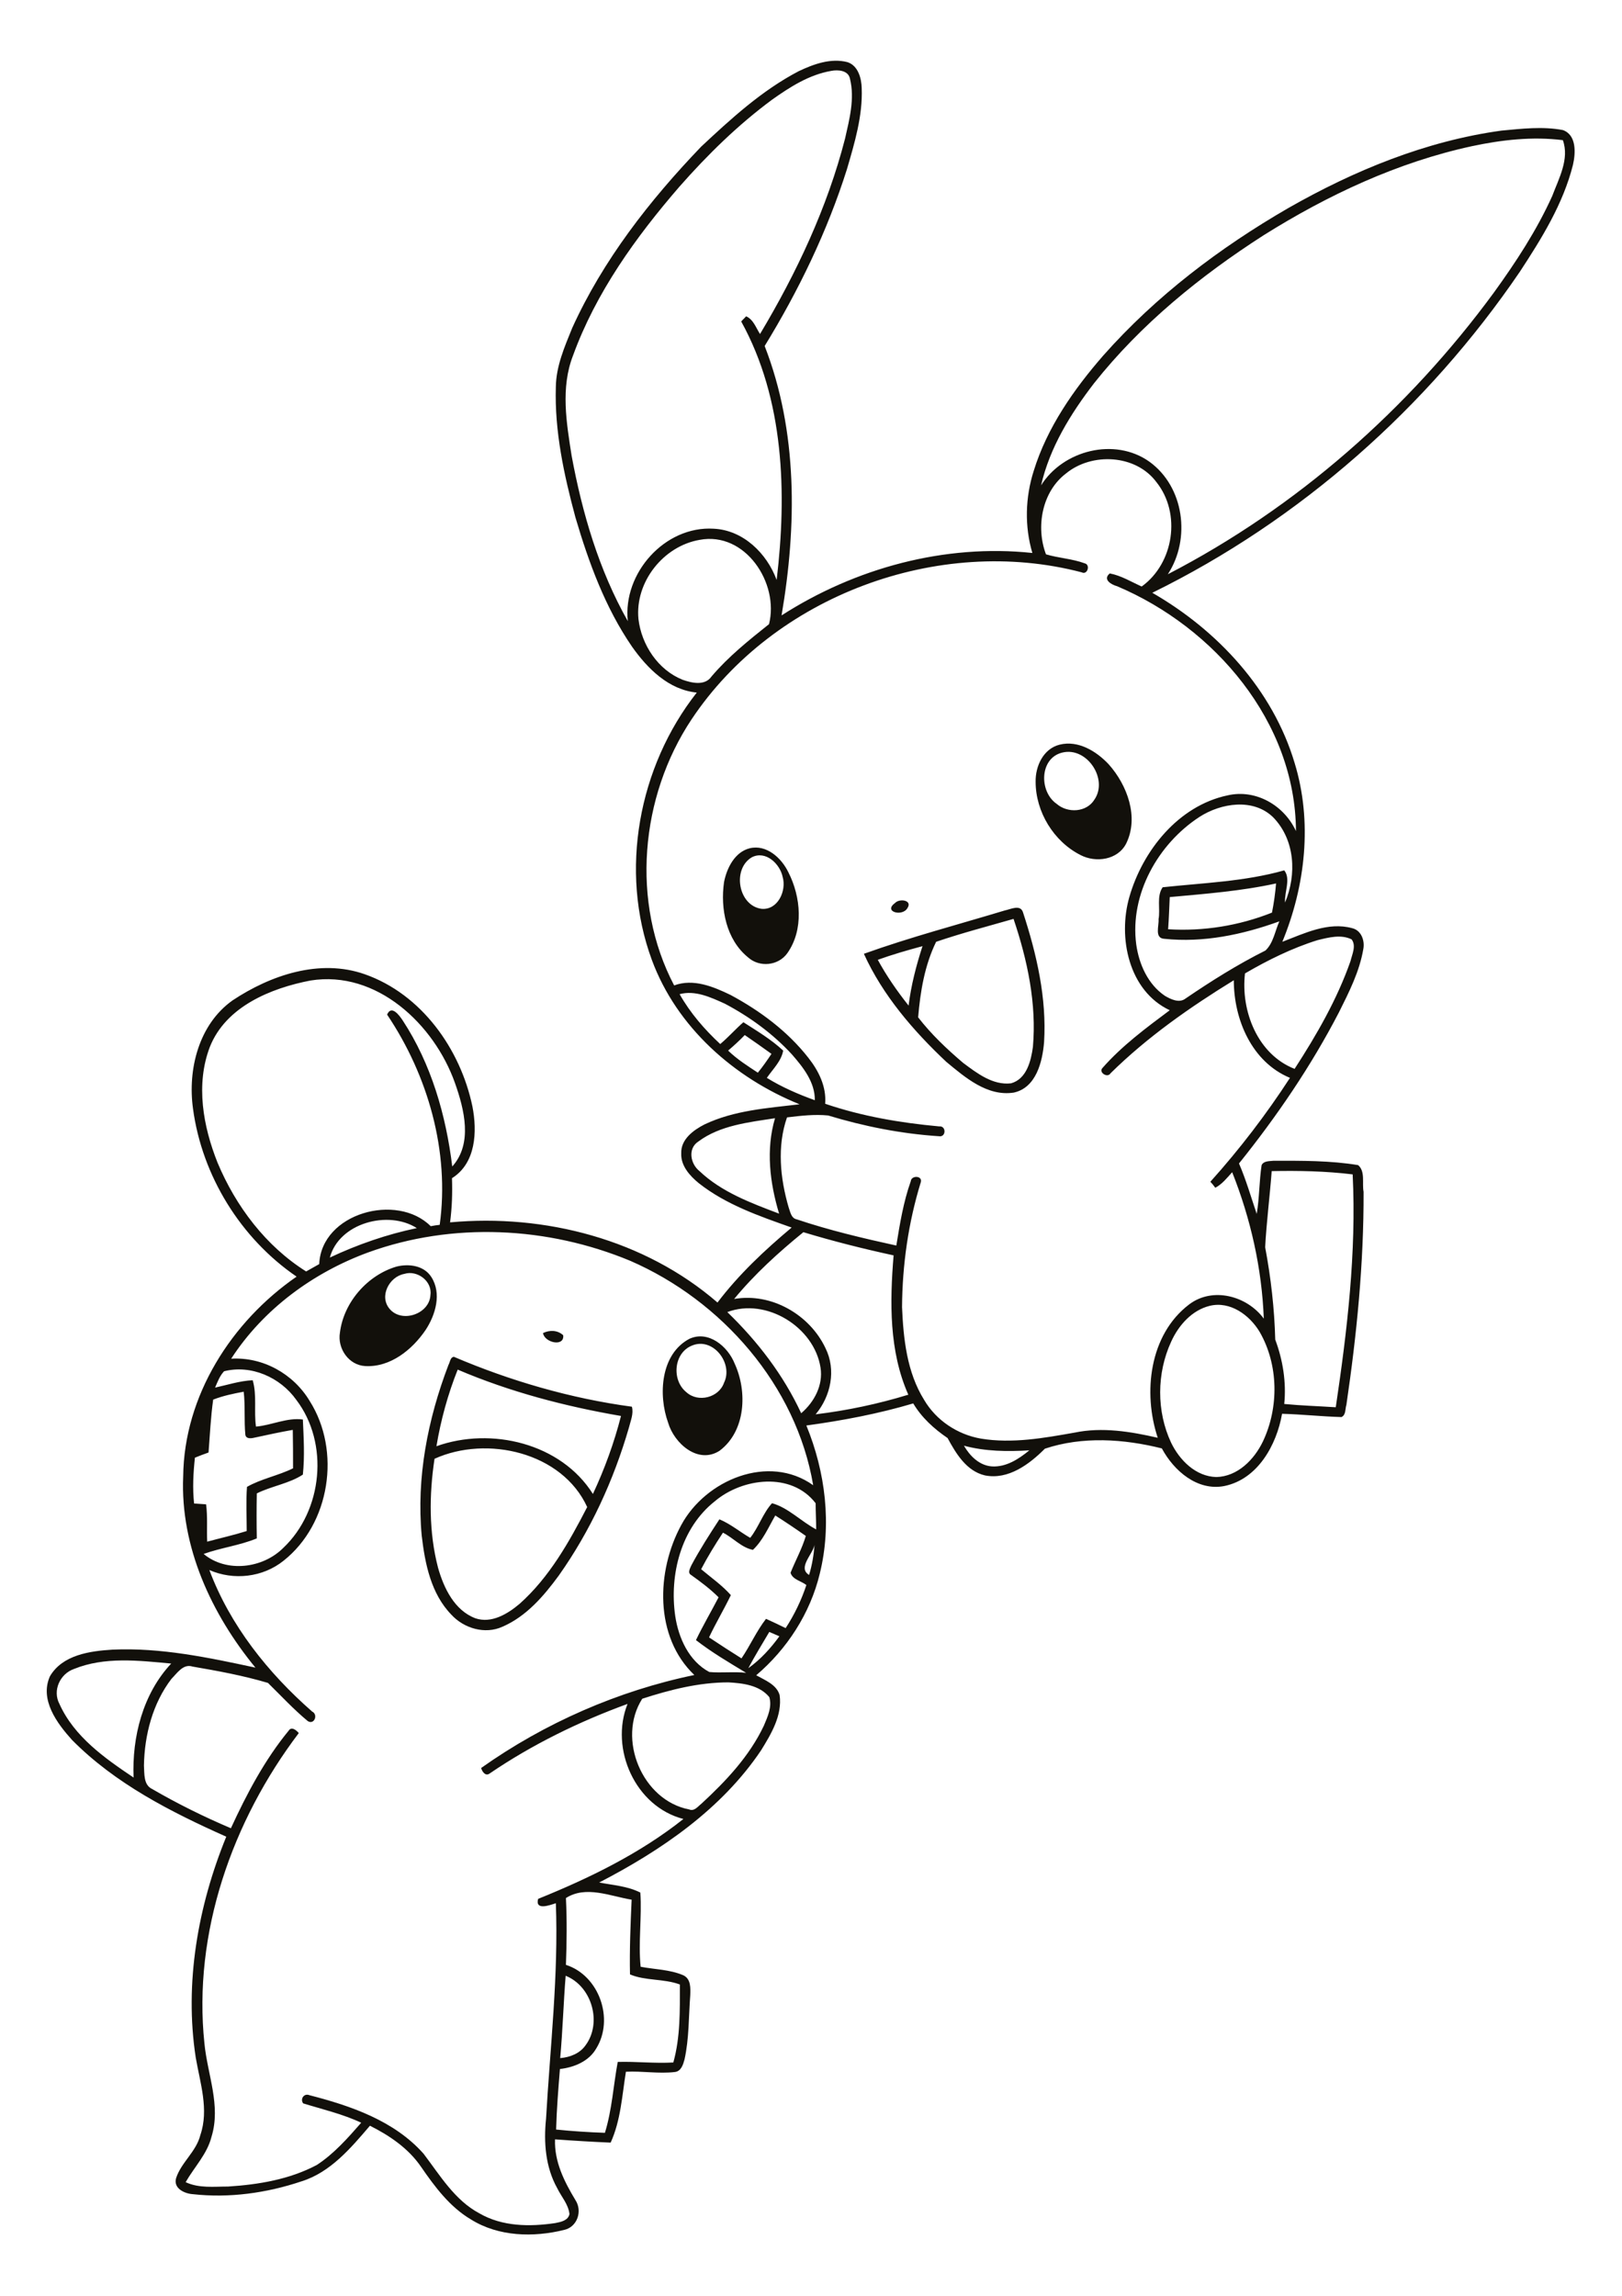 <?xml version="1.0" encoding="utf-8"?>
<!-- Generator: Adobe Illustrator 21.0.2, SVG Export Plug-In . SVG Version: 6.00 Build 0)  -->
<svg version="1.2" baseProfile="tiny" id="Layer_1" xmlns="http://www.w3.org/2000/svg" xmlns:xlink="http://www.w3.org/1999/xlink"
	 x="0px" y="0px" viewBox="0 0 595 842" overflow="scroll" xml:space="preserve">
<path fill="#12100B" d="M159.4,535c-2,13.2-2.1,27,1.3,40c2.1,7.4,6,15.6,13.7,18.5c5.9,2,11.8-1.6,16.2-5.3
	c10.9-9.7,18.2-22.7,24.8-35.5C206.2,532.6,178.6,526.3,159.4,535 M167.9,502.3c-3.6,9-6.2,18.5-7.8,28.1
	c20.1-7.2,45.7-1.1,57.4,17.5c4.3-9.2,7.8-18.8,10.3-28.6C207.4,515.8,187.1,510.5,167.9,502.3 M164.5,500.6c0.6-1,0.6-2.8,2-3
	c20.6,8.8,42.9,15.3,65.3,18.3c0.7,2.6-0.5,5.2-1.1,7.7c-5.6,19.3-14.1,37.8-25.7,54.2c-5.5,7.5-11.9,15-20.7,18.8
	c-6.4,2.9-14.1,0.6-18.7-4.4c-7.5-7.7-9.7-18.7-10.9-29C152.7,542,156.9,520.5,164.5,500.6 M253.8,493.5c-6.7,2.7-7.5,12.7-2,17.1
	c4.3,3.9,11.9,2,13.8-3.5C269.1,500,261.5,490.2,253.8,493.5 M252.9,491c7-3.2,14.1,2.8,16.6,9.1c4.7,10.2,4.1,24.8-5.6,32
	c-7.9,5-16.6-2.8-18.8-10.3C241.4,511.6,242.3,496.6,252.9,491 M199.2,488.9c2.4-1.2,5.4-1.1,7.4,0.8
	C207.1,494.1,199.7,492.4,199.2,488.9 M148.3,467.2c-5.5,1-9.3,8.2-5.4,12.8c4.5,5.4,14.7,1.9,15-5.1
	C158.6,469.8,153,465.7,148.3,467.2 M145.5,464.5c4.5-1.1,10-0.4,12.7,3.8c3.9,6,1.6,13.9-2.1,19.5c-4.9,7.2-12.9,13.7-22.1,13.2
	c-6.1-0.3-10.3-6.5-9.3-12.3C126.1,477.5,134.9,467.6,145.5,464.5 M322,352c3.2,5.9,7.1,11.5,11.3,16.8c0.9-7.4,2.8-14.7,5.1-21.8
	C332.8,348.5,327.3,350.1,322,352 M343.4,345.4c-4.2,8.6-5.8,18.2-6.6,27.7c4.8,6.2,10.5,11.6,16.5,16.7c5.1,3.8,10.9,8.3,17.6,7.5
	c5.7-1.6,7.3-8.2,8-13.3c1.4-15.9-2-31.9-7.1-47C362.4,339.7,352.8,342.2,343.4,345.4 M368.6,333.9c2.1-0.4,5.8-2.4,6.7,0.8
	c5,15.3,8.7,31.4,7.7,47.5c-0.6,7.2-2.9,16.7-11.1,18.5c-9.7,1.5-17.8-5.5-24.8-11.3c-12.1-11.4-23.3-24.4-30.2-39.6
	C333.9,343.7,351.4,339.1,368.6,333.9 M328.3,331.2c1.6-1.8,6.5-1.1,4.6,1.8C331.1,336.3,323.9,334.4,328.3,331.2 M275.8,314.4
	c-7.3,4.3-5,17.7,3.5,18.9c6,0.6,9.3-6.6,7.8-11.7C286.1,316.8,280.9,311.8,275.8,314.4 M275,311.1c6.2-1.5,11.7,3.6,14.2,8.8
	c4.6,9,5.7,21.1-0.4,29.7c-3.3,4.6-10.2,5.3-14.4,1.5c-8-6.5-10.2-17.8-8.8-27.6C266.6,318.4,269.5,312.5,275,311.1 M389.7,276
	c-8.4,2-8.6,14.3-2.1,18.8c4,3.5,11,3.2,13.9-1.6C406.6,285.7,398.7,273.8,389.7,276 M388.7,273.1c6.8-1.7,13.5,2.4,18,7.2
	c6.8,7.6,11.2,19.4,6.4,29.1c-3.1,6-11.1,7.1-16.7,4.2c-9.9-5-16.5-15.9-16.5-26.9C379.8,281,382.7,274.6,388.7,273.1 M207.5,724.6
	c-0.8,10.1-1.1,20.2-2,30.2c3.6-0.3,7.2-1.7,9.3-4.7C220.9,741.9,217.2,728.5,207.5,724.6 M207.6,696.1c0.4,8.2,0.3,16.3,0,24.5
	c12.2,3.9,17.8,19.9,11.1,30.7c-2.7,4.7-8.1,6.9-13.3,7.5c-0.6,7.4-1.2,14.8-1.4,22.2c5.9,0.6,11.9,1,17.9,1.2
	c2.6-8.4,3.1-17.3,4.7-26c6.8-0.2,13.6,0.6,20.4,0.2c2.6-9.3,2.4-19.1,2.4-28.6c-5.9-2.2-12.7-1.3-18.3-3.7
	c-0.2-9,0.2-18.3,0.6-27.4C223.8,695.4,214.9,691.4,207.6,696.1 M235.6,623c-9.4,14.7,0,37.3,17.2,40.6c1.9,0.8,3.2-1.1,4.5-2.1
	c9-8.3,17.6-17.4,22.9-28.6c1.4-3.3,3.1-7,2-10.5c-3.6-4.4-9.7-5.1-15-5.4C256.4,617,245.8,619.7,235.6,623 M27.1,612.1
	c-5.1,1.8-7.9,7.9-5.3,12.8c5.4,12,16.6,19.9,27.2,27c-0.6-14.9,3.4-30.7,13.8-41.8C50.9,609,38.4,607.5,27.1,612.1 M282.2,598.5
	c-2.6,4.4-5.3,8.8-7.7,13.3c4.5-3.2,8.2-7.3,11.4-11.7C284.7,599.6,283.4,599,282.2,598.5 M296.8,577.6c1.1-3.6,1.7-7.3,2-11
	C298.1,570.1,292.5,575,296.8,577.6 M276.2,568.4c-4.2-0.8-7.2-4.4-11-6.3c-2.9,4.4-5.6,8.8-8,13.4c3.7,3.1,7.7,5.9,10.9,9.5
	c-2.5,5.2-5.5,10.2-8,15.5c3.9,2.6,7.9,5.2,11.9,7.7c3.2-4.7,5.5-10,9-14.5c2.4,1.1,4.8,2.2,7.2,3.4c3.2-4.9,5.8-10.3,7.6-15.8
	c-1.9-1.5-5.1-2-5.8-4.5c1.8-4.5,4.2-8.8,5.6-13.5c-3.7-2.6-7.4-5.1-11.2-7.5C281.9,560.1,279.9,564.9,276.2,568.4 M262.2,550.6
	c-12.4,9.8-16.7,26.9-14.5,42.1c1.2,8,5,16.5,12.5,20.5c4.4,0.4,9-0.2,13.5,0.3c-6.3-3.8-12.6-7.5-18.4-12
	c2.6-5.4,5.6-10.5,8.3-15.7c-3.1-3.1-6.6-5.7-10.1-8.2c-1.4-0.8-0.3-2.5,0.1-3.5c3.1-5.8,6.7-11.4,10.3-16.9
	c4.1,1.7,7.5,4.6,11.3,6.8c3.1-3.9,4.7-9.1,8-12.7c5.9,1.6,10.7,6.7,16.2,9.6c0-3.2-0.2-6.4-0.2-9.6
	C290.3,539.7,272.3,542,262.2,550.6 M353.6,530.2c2.2,3.8,5.7,7.3,10.3,7.6c5.2,0.3,9.8-2.7,13.7-5.9
	C369.5,532.4,361.4,532.3,353.6,530.2 M78.2,513.3c-0.9,6.4-1.2,13-1.7,19.4c-1.7,0.6-3.3,1.2-5,1.9c-0.6,5.6-0.9,11.2-0.3,16.8
	c1.5,0.1,2.9,0.2,4.4,0.3c0.6,4.5,0.2,9.1,0.4,13.7c4.8-1.3,9.7-2.4,14.5-3.9c0-5.4-0.3-10.8,0.1-16.2c5.3-3,11.4-4.1,16.9-6.8
	c0-4.7,0-9.4-0.1-14.1c-4.6,0.8-9.2,1.8-13.8,2.8c-1.2,0.3-3.3,0.7-3.6-1c-0.5-5.3,0-10.6-0.6-15.8
	C85.6,511.1,81.8,511.9,78.2,513.3 M82.2,502.9c-1.6,1.7-2.4,3.9-3.3,6c4.6-1,9.1-2.5,13.8-2.7c1.6,5.5,0.4,11.4,1.2,17
	c5.8-0.5,11.4-3.4,17.2-2.6c0.3,6.7,0.7,13.5,0,20.2c-5,3.3-11.5,4.2-16.9,6.9c-0.1,5.5-0.1,11,0,16.5c-6.3,2.6-13.1,3.4-19.5,5.7
	c8.4,7,21.7,5.3,29.2-2.2c14.5-13.7,16.9-38.4,4.8-54.3C102.8,505.1,92.1,500.4,82.2,502.9 M266.8,481.2
	c11.1,10.7,20.6,23.1,27.1,37.1c4.8-4.1,8.1-10.3,7.1-16.7C298.7,486.7,281.1,475.8,266.8,481.2 M443.8,478.9
	c-6.6,1.6-11.5,7.2-14.2,13.2c-5.3,11.5-5.4,25.5,0,37c3.1,6.4,9,12.4,16.6,12.6c7.8-0.2,13.9-6.4,17.1-13.1
	c5.9-12.5,5.7-28.1-1.2-40.1C458.4,482.3,451.3,477.1,443.8,478.9 M269.3,476.4c13.6-2.4,27.7,5.7,33.5,18c4,8,2,17.6-3.6,24.3
	c11.5-1.4,22.9-3.8,34-7.2c-7.1-16-6.8-34-5.4-51.1c-11.1-2.4-22.2-5.2-33.1-8.5C285.6,459.3,276.8,467.3,269.3,476.4 M135.1,459.3
	c-20.2,7.4-38.5,20.8-50.3,39c11.6-0.7,22.8,5.5,28.8,15.5c11.6,18.3,7.5,45.1-9.6,58.6c-7.6,6.1-18.3,7.3-27.2,3.4
	c7.6,20.3,21.5,37.7,37.7,51.9c2.3,1.1,0.8,5-1.6,3.5c-5.2-4.3-9.8-9.3-14.6-14c-9.1-2.7-18.4-4.4-27.7-6c-3.4-1.1-5.6,2.4-7.7,4.5
	c-6.9,9-9.9,20.6-10.1,31.8c0.2,3-0.2,7.1,3,8.6c9.3,5.4,19,10.2,28.9,14.4c5.8-12.6,12.4-25.1,21.2-35.8c1-1.6,2.8-0.2,3.7,0.9
	c-24.4,32.2-38.9,73.3-34.6,113.9c1.1,11.3,6.1,22.7,2.6,34.1c-1.6,6.4-6.3,11.1-9.5,16.7c4.9,2.3,10.4,1.6,15.6,1.6
	c11.1-0.7,22.5-2.6,32.5-7.9c6.3-4.1,11.4-9.9,16.3-15.5c-6.8-3.2-14.2-4.9-21.3-7.1c-1.2-1.7,0.4-3.8,2.3-3
	c15.2,3.9,31.2,9.4,41.9,21.5c6,7.9,11.4,17,20.4,21.8c8.4,4.9,18.5,5,27.9,3.6c2-0.4,4.7-0.9,5.2-3.3c-0.4-3.6-3-6.4-4.5-9.5
	c-4.3-7.7-5-16.8-4.1-25.4c1.5-26.3,4.6-52.7,3.6-79.1c-2.2,0.7-7.7,2.8-6.5-1.6c18.8-7.6,37.3-16.6,53.3-29.3
	c-17.6-4.5-27.1-25.7-20.5-42.2c-17.8,6.5-35,14.9-50.7,25.6c-1.5,1-2.7-0.9-3-2.1c23.3-16.5,50.2-28.3,78.2-34.1
	c-14.7-14-14-38.1-4.8-55c8.9-16.5,32-26.3,48.4-14.6c-6.2-36.6-33.5-67.7-67.1-82.3C200.9,449.8,166,448.1,135.1,459.3 M121,461.2
	c10.2-4.8,20.9-8.5,31.9-10.8C142.4,443.7,124.4,448.5,121,461.2 M466.5,429.5c-0.7,9.3-1.9,18.6-2.4,27.9
	c2.1,11.2,3.4,22.5,3.7,33.9c2.8,7.5,4.1,15.6,3.3,23.6c6.3,0.6,12.6,0.8,18.9,1.2c4.2-28.2,7.6-56.8,6.2-85.4
	C486.3,429.5,476.4,429.3,466.5,429.5 M256.1,418.7c-3.9,2.6-2.8,8.2,0.5,10.8c8.1,7.7,18.9,11.7,29.2,15.6
	c-3.4-11.3-4.9-23.5-1.5-35C274.6,411.6,264.1,412.7,256.1,418.7 M273.2,379.6c-1.9,2-4,3.9-6.1,5.7c3.3,3.2,7.1,5.6,10.9,8.1
	c1.8-2.2,3.4-4.5,5-6.9C279.7,384.1,276.4,381.8,273.2,379.6 M249.3,364.6c3.9,6.9,9.1,12.9,14.9,18.3c3-2.5,5.6-5.5,8.5-8
	c5,3.2,10.2,6.3,14.6,10.4c-0.7,3.9-3.8,6.8-6,10c5.5,3.4,11.5,6,17.6,8.2c0.1-6.6-4.3-12.1-8.4-16.8c-7-7.6-15.5-13.8-24.6-18.6
	C260.6,365.7,255,363.1,249.3,364.6 M77,383.9c-5.3,13.8-2.5,29.2,2.8,42.5c6.7,16,17.7,30.6,32.5,39.9c1.6-0.9,3.2-1.8,4.8-2.7
	c0.8-18.7,28.5-26.3,40.9-13.9c1.1-0.2,2.2-0.4,3.3-0.5c3.7-26.9-4.3-54.8-19.3-77.1c1.6-3.7,4.5,0.3,5.7,2.1
	c10.5,16,15.9,34.8,18.2,53.6c7.6-8.4,4.4-21,1-30.6c-7.6-21.5-28.7-41.5-53-37.6C99.4,362.4,82.9,369.1,77,383.9 M483.3,344.8
	c-9.3,2.9-18.2,7.3-26.6,12.2c-1.6,13.7,4.6,29.7,18.2,35c8.1-12.5,15.6-25.5,20.5-39.5c0.6-2.5,2.2-5.7,0.4-8
	C491.9,342.6,487.4,343.8,483.3,344.8 M429.1,329c-0.2,3.9-0.3,7.9-0.6,11.8c13,0.8,26-1.3,38.1-6.1c0.7-3.5,1.2-7.1,1.5-10.7
	C455.3,326.8,442.2,327.8,429.1,329 M440,299.6c-15.2,9.9-25.6,28.4-23.2,46.7c1,7.3,4.3,14.7,10.5,18.9c2.2,1.3,5.3,2.8,7.6,1
	c9.4-6.4,19.1-12.5,29.3-17.6c2.9-2.7,3.5-7.1,5.1-10.7c-13.5,4.9-27.9,7.9-42.2,6.4c-3.7-0.2-1.9-4.8-2.1-7.2
	c0.7-3.8-0.8-8.4,1.5-11.7c14.9-1.6,30.1-2.1,44.6-6.2c2.5,3.1,0,8,0.3,11.8c4.3-10.3,3.7-22.9-4.3-31.2
	C459.8,292.6,447.9,294.5,440,299.6 M256.6,198c-13.3,2.3-23.7,15.5-22.4,29c1.1,9.5,7.2,18.7,16.2,22.3c3.4,1.2,8.2,2.3,10.6-1.2
	c6.2-7.3,13.7-13.3,21.1-19.2C285.9,213.9,273.4,194.8,256.6,198 M391.1,173.6c-8.9,6.7-11.2,19.7-7.4,29.7
	c4.7,1.4,9.6,1.6,14.2,3.3c2.2,0.5,1,4.4-1.1,3.3c-52.6-13.8-112.9,8.6-143.1,53.9c-18.9,28.4-22.4,67.2-6.4,97.6
	c7-2.6,14.3,0.4,20.7,3.5c10.8,5.8,20.9,13.3,28.5,23c3.8,4.8,6.7,10.6,6.2,16.9c13.5,4.6,27.6,7,41.8,8.3c2.7-0.3,2.6,4.1-0.1,3.6
	c-13.8-0.9-27.4-3.6-40.6-7.6c-5-0.5-10.1,0.1-15.1,0.7c-3.7,10.6-2.5,22.4,0.6,33c0.6,1.6,0.9,4,3,4.4c11.9,4,24.2,6.9,36.5,9.6
	c1.3-8,2.6-16,5.3-23.6c0.2-2.2,4.3-2.1,3.7,0.3c-4.6,14.9-6.8,30.4-6.9,45.9c0.5,11.7,1.8,23.9,8.1,34c4.4,7.5,12.2,12.7,20.8,14.2
	c11.5,1.9,23.1-0.2,34.4-2.2c10.1-2.1,20.5-0.4,30.5,1.9c-5.5-16.5-3.1-37.8,11.5-48.9c8.7-6.6,21.3-3.1,27.4,5.2
	c-0.7-18.4-4.8-36.6-11.6-53.7c-1.9,2.1-3.7,4.4-6.2,5.7c-0.4-0.6-1.3-1.7-1.8-2.2c10.7-11.9,20.5-24.7,29.2-38.1
	c-14-5.8-20.6-21.4-20.6-35.8c-16.1,9.9-31.7,20.8-45.2,34.1c-1.1,1.9-4.5-0.3-3-1.9c7.2-8.2,16-14.7,24.7-21.2
	c-15.1-7.1-19.1-26.7-14.8-41.6c4.9-17,18-33.4,36-37.2c10.4-2.4,20.8,3.7,25.1,13.1c-0.2-40.1-29.9-74.7-65.6-89.8
	c-2.2-0.6-5.4-2.5-2.7-4.7c4.2,0.8,7.9,3.1,11.7,4.8c11.8-8.5,14.6-26.8,5.4-38.3C416.6,166.6,400.5,165.9,391.1,173.6 M540,53.6
	c-27.3,5.9-52.9,17.9-76.5,32.7c-23.2,14.9-45,32.6-62.2,54.3c-8.6,11.2-16.2,23.5-19.4,37.4c8.1-12.9,27-17.7,39.7-8.7
	c12.8,9.2,15.3,28.3,6.8,41.3c47.2-24.4,88.2-60.5,119.6-103.3c8.1-11.2,15.7-22.8,21.4-35.4c2.4-6.4,6.4-13.6,3.9-20.5
	C562.1,50,550.8,51.3,540,53.6 M283.3,36.5c-12.6,9.3-23.8,20.3-34.1,32c-16,18.5-30.6,38.8-39,61.9c-4.6,11.8-2.4,24.7-0.5,36.8
	c3.9,21,10,41.9,20.6,60.6c-1.9-17.6,13.6-35,31.5-33.9c10.8,0.5,19.5,9,23.1,18.8c3.8-31.8,2.8-66.2-13-94.8
	c0.4-0.5,1.4-1.4,1.8-1.9c2.7,1.2,3.6,4.2,5.1,6.5c13.4-22.4,24.7-46.4,31.2-71.7c1.6-7.1,3.6-14.6,1.8-21.9
	c-0.6-3.1-4.3-3.4-6.9-2.9C296.8,27.4,289.8,31.9,283.3,36.5 M293,26.1c5.5-2.6,11.8-4.9,17.9-3.3c3.9,1.3,5.1,5.9,5.2,9.5
	c0.4,10.2-2.6,20.1-5.4,29.7c-7.2,22.8-17.7,44.5-30.2,64.9c12.2,31.3,11.8,66.1,6.2,98.8c27.1-17.4,59.9-26.3,92-22.9
	c-2.9-9.8-2.6-20.4,0.5-30.1c4.9-15.9,14.7-29.9,25.5-42.3c19.3-21.8,42.8-39.6,67.9-54.1c24.2-13.8,50.5-24.6,78.2-28.4
	c7.5-0.7,15.1-1.6,22.5-0.2c5.1,1.8,4.7,8.5,3.7,12.8c-3.6,14.3-11.5,27-19.5,39.2c-33.9,49.8-80.6,91.1-134.8,117.7
	c24,13.8,44.2,35.6,52.2,62.4c6.6,21.5,4,45-4.5,65.6c8.1-3.1,16.8-7.4,25.6-5c3.4,0.8,4.7,4.6,4.1,7.7c-1.4,8.2-5.2,15.7-8.9,23.1
	c-10.2,19.7-22.8,38.2-36.7,55.5c2.6,6,4.4,12.3,6.5,18.5c1-5.9,0.9-12,1.8-17.9c0.8-1.6,2.8-1.4,4.4-1.6c10.3,0,20.7-0.1,31,1.6
	c2.7,2.3,1.4,6.6,2,9.8c0.1,26.2-2.5,52.3-6.3,78.1c-0.5,1.5-0.1,3.7-1.8,4.5c-7.3-0.2-14.5-1-21.8-1.2c-2,11.4-8.9,24-21.2,26.5
	c-9.9,1.9-18.5-5.6-22.9-13.8c-14-3.5-29.1-4.5-42.9,0.1c-5.7,5.7-13.4,11.5-22,9.8c-6.8-1.6-10.6-8-13.7-13.7
	c-5-3.4-9.5-7.5-12.6-12.7c-12.8,3.8-26,6.3-39.2,8.1c7,17.1,9.4,36.3,4.9,54.4c-3.5,14.5-12,27.6-23.3,37.2
	c3.2,1.8,7.5,3.4,8.6,7.3c1,7.4-3.1,14.2-6.8,20.2c-14.5,21.6-36.6,36.7-59.4,48.5c5.1,1,10.4,1.3,15.1,3.7c0.6,9-0.8,18.3,0.1,27.2
	c5.2,1,10.7,1,15.6,3.1c2.9,1.3,2.7,4.8,2.6,7.4c-0.6,7.9-0.4,15.8-2.1,23.5c-0.5,1.8-1.2,4.3-3.5,4.6c-6,0.7-12-0.4-18-0.1
	c-1.4,8.7-1.9,17.9-5.6,26c-6.8-0.3-13.6-0.7-20.4-1.2c-0.3,8.2,3.4,15.5,7.5,22.3c2.6,4,0.7,9.8-4.1,10.9
	c-11.3,2.8-24.1,2.5-34.2-3.8c-7.8-4.6-13.3-12-18.4-19.4c-4.6-6.7-11.5-11.4-18.7-15c-7,8.2-14.5,17.1-25.1,20.4
	c-12.8,4.3-26.5,6.2-39.9,4.7c-3-0.2-7.2-2.1-6.1-5.9c1.9-5.8,7.4-9.7,8.9-15.8c3.2-9.3-0.1-19.1-1.7-28.4
	c-4.2-27.4,0.8-55.5,11.2-81c-20.4-9.1-40.8-19.5-56.6-35.5c-5.5-6.1-11.9-14.7-8.1-23.3c4.6-7.9,14.7-9.3,23-9.8
	c17.7-0.8,35.2,2.9,52.4,6.6c-16.1-19.6-27.6-44.3-26.5-70.1c0.3-29.6,17.7-56.8,41.6-73.3c-20.5-14-34.7-37-38-61.6
	c-2-14.4,2.1-30.9,14.5-39.7c14-9.3,32-15.4,48.5-9.6c20.8,7.3,35.1,27.4,39.5,48.5c1.8,9.2,1.3,20.8-7.5,26.3
	c0.2,5.4,0,10.9-0.7,16.2c34.8-3.2,71.4,6.3,98.1,29.4c7.8-10.3,17.3-19.2,27.2-27.5c-11.9-4.2-24.1-8.4-34.1-16.3
	c-3.3-2.7-6.6-6.4-6.4-10.9c-0.2-5.1,4.4-8.5,8.5-10.6c10.9-5.2,23.1-6,34.9-7.4c-24-9.7-45.1-28.3-54.2-53
	c-12-32.6-4.9-70.8,16.5-98c-10.3-1-18.1-8.8-23.8-16.9c-9.8-14.3-15.8-30.7-20.7-47.3c-4.2-15.6-7.7-31.6-7.2-47.9
	c0.1-7.6,3.2-14.7,6-21.6c11.3-24.9,28.4-46.8,47.3-66.5C268,43.7,279.4,33.2,293,26.1"/>
</svg>
